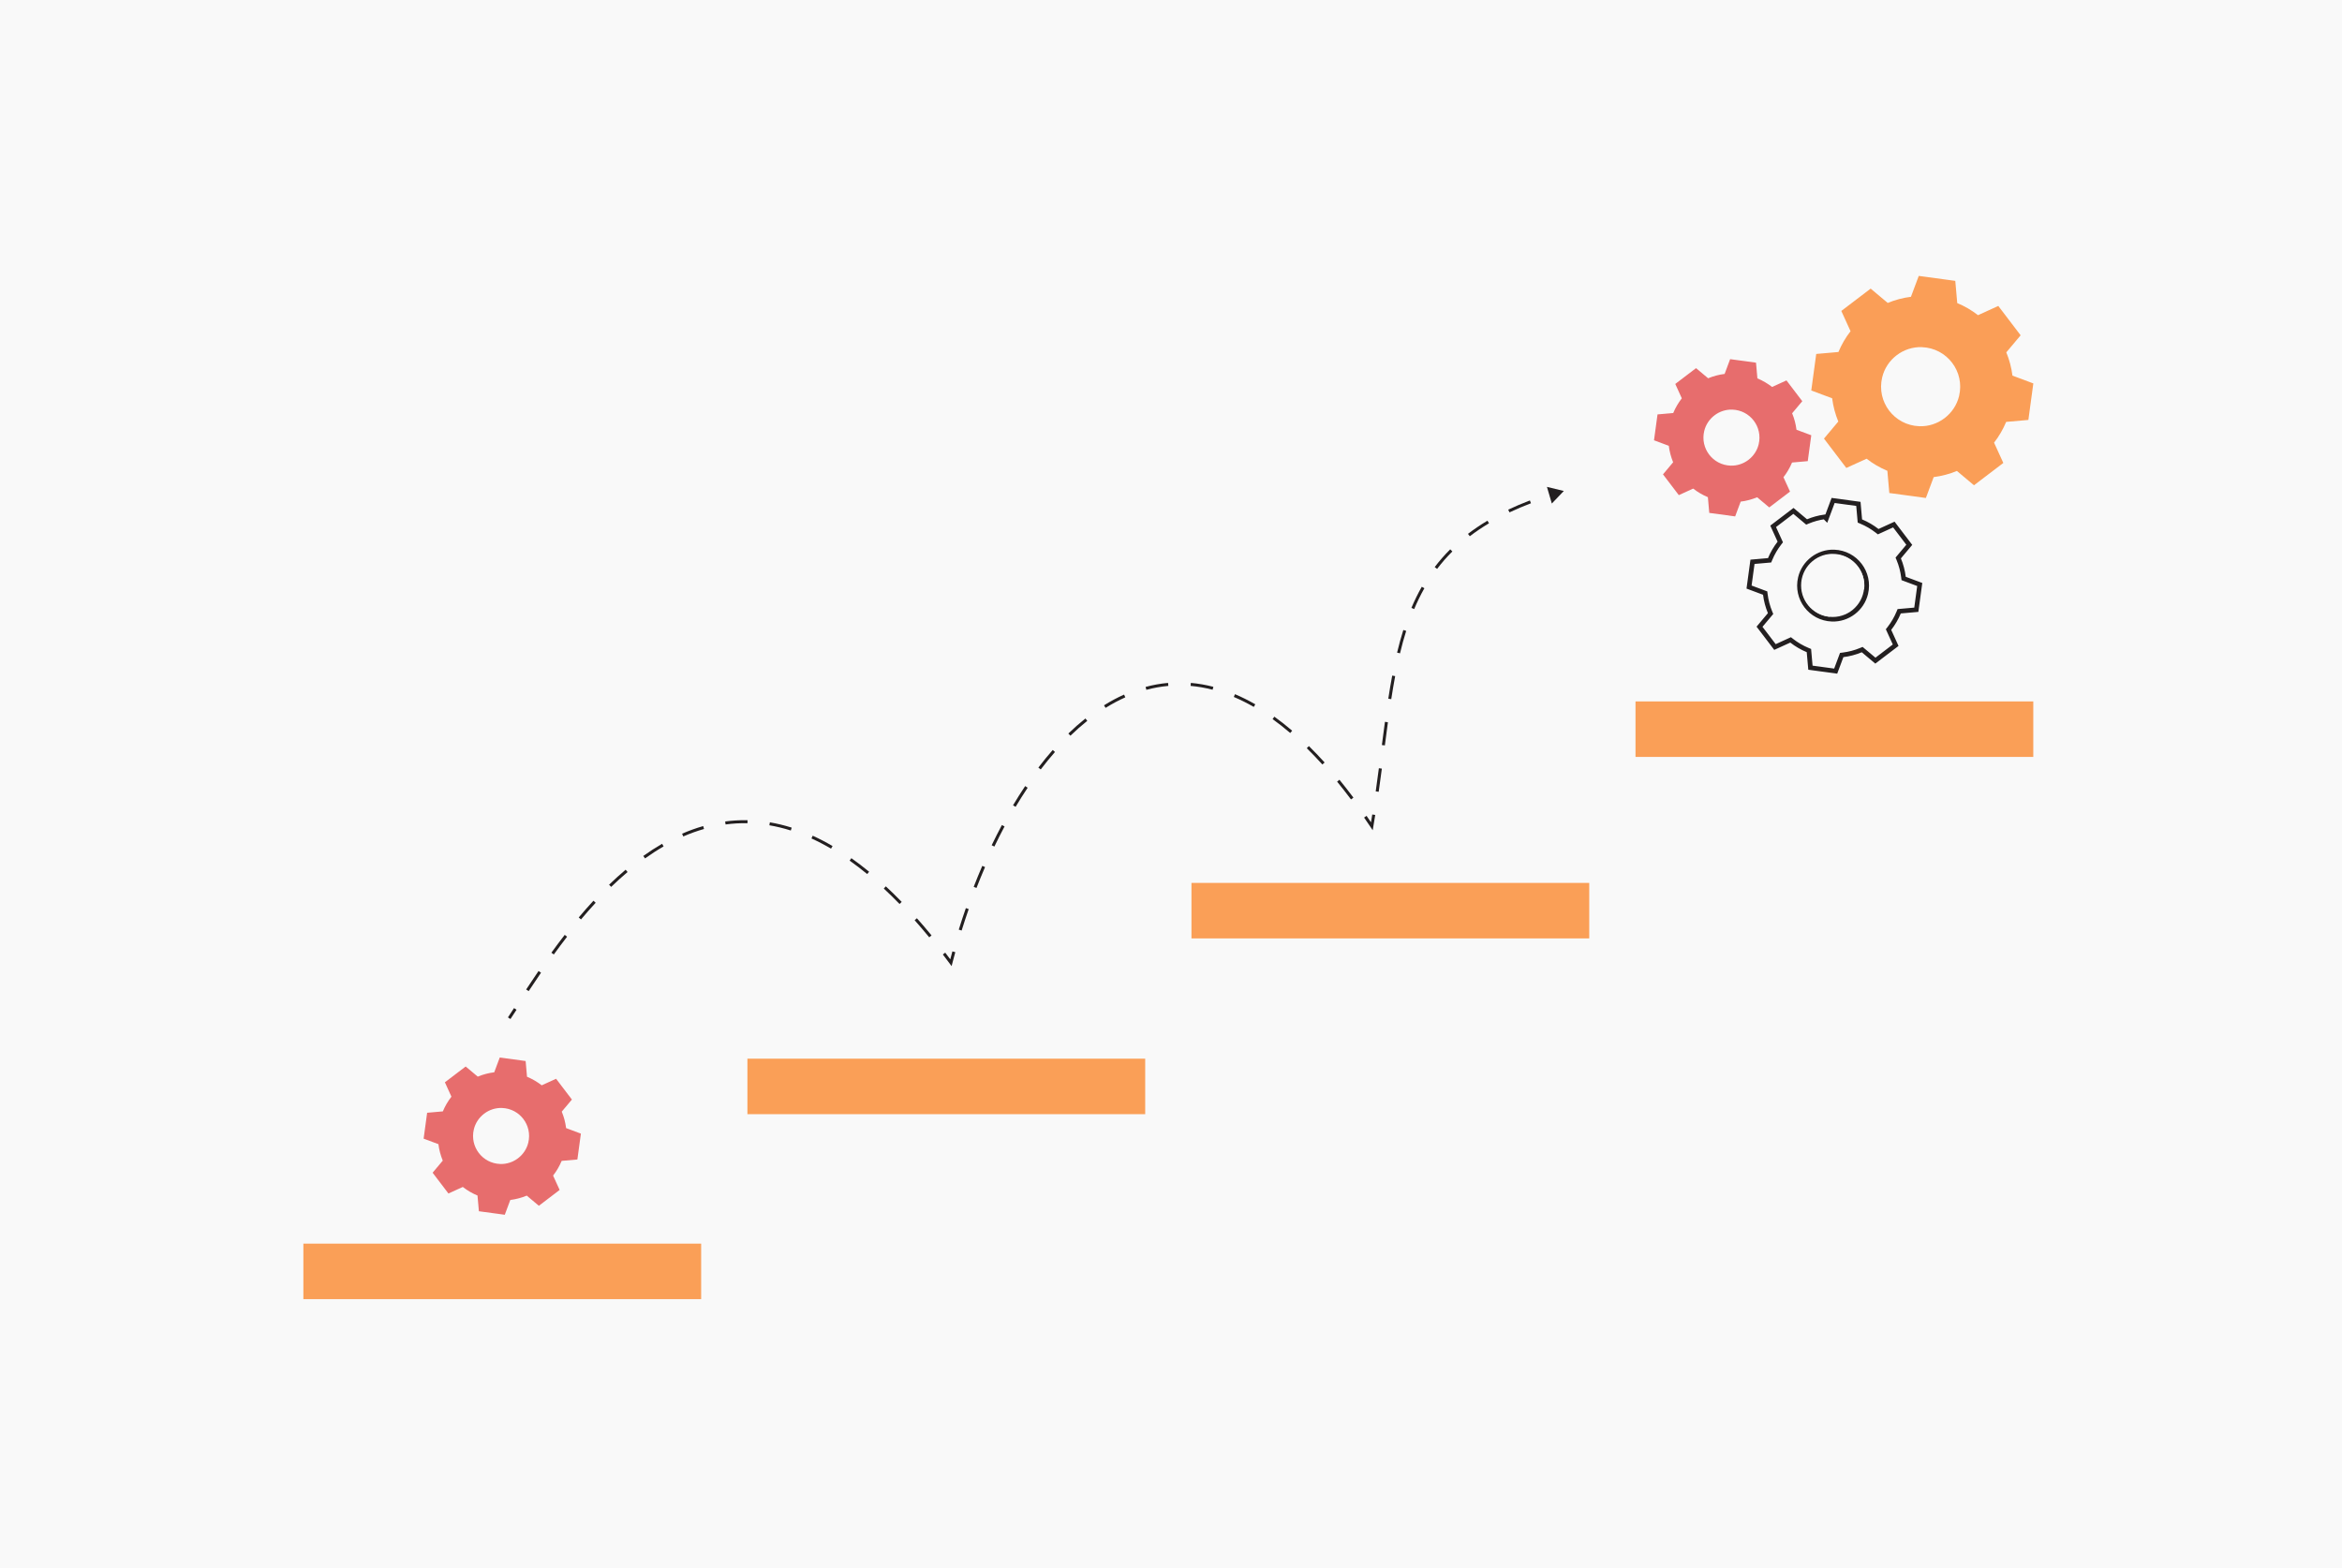 <svg width="575" height="385" viewBox="0 0 575 385" fill="none" xmlns="http://www.w3.org/2000/svg">
<rect width="575" height="385" fill="#F9F9F9"/>
<path opacity="0.65" fill-rule="evenodd" clip-rule="evenodd" d="M121.34 263.298C119.936 263.474 118.576 263.836 117.299 264.366L114.33 261.875L109.229 265.759L110.834 269.286C109.987 270.376 109.273 271.59 108.728 272.898L104.87 273.237L104.008 279.591L107.638 280.947C107.813 282.352 108.179 283.711 108.706 284.989L106.215 287.958L110.099 293.061L113.624 291.454C114.715 292.302 115.928 293.016 117.235 293.561L117.575 297.42L123.932 298.282L125.287 294.652C126.691 294.476 128.051 294.114 129.328 293.583L132.301 296.075L137.402 292.19L135.792 288.664C136.64 287.573 137.353 286.359 137.899 285.052L141.756 284.712L142.619 278.359L138.989 277.003C138.814 275.598 138.451 274.239 137.921 272.961L140.412 269.992L136.528 264.889L133.003 266.499C131.912 265.651 130.698 264.938 129.391 264.392L129.052 260.534L122.699 259.671L121.343 263.302L121.34 263.298ZM123.244 272.061C127.614 272.218 130.725 276.3 129.709 280.555C128.958 283.704 126.027 285.934 122.796 285.814C118.427 285.654 115.323 281.575 116.335 277.324C117.082 274.175 120.014 271.945 123.244 272.061Z" fill="#DD2222"/>
<path opacity="0.65" fill-rule="evenodd" clip-rule="evenodd" d="M423.418 91.818C422.014 91.993 420.654 92.356 419.377 92.886L416.408 90.395L411.307 94.279L412.913 97.805C412.065 98.896 411.352 100.11 410.806 101.417L406.949 101.757L406.086 108.111L409.716 109.467C409.891 110.871 410.257 112.231 410.784 113.509L408.293 116.478L412.177 121.58L415.702 119.974C416.793 120.822 418.007 121.536 419.314 122.081L419.653 125.939L426.01 126.802L427.365 123.172C428.769 122.996 430.129 122.634 431.406 122.103L434.379 124.595L439.48 120.71L437.871 117.184C438.718 116.093 439.432 114.879 439.977 113.572L443.835 113.232L444.697 106.878L441.067 105.523C440.892 104.118 440.53 102.758 439.999 101.481L442.49 98.511L438.606 93.409L435.081 95.019C433.99 94.171 432.777 93.458 431.47 92.912L431.13 89.054L424.777 88.191L423.422 91.822L423.418 91.818ZM425.322 100.581C429.692 100.738 432.803 104.82 431.787 109.075C431.036 112.224 428.105 114.454 424.874 114.334C420.505 114.173 417.402 110.094 418.414 105.844C419.16 102.695 422.092 100.465 425.322 100.581Z" fill="#DD2222"/>
<path d="M450.319 135.542L450.319 135.542C446.439 135.402 442.922 138.077 442.025 141.86M450.319 135.542L449.798 151.48M450.319 135.542C455.56 135.73 459.295 140.63 458.076 145.734M450.319 135.542L457.524 145.602M442.025 141.86C440.811 146.959 444.536 151.855 449.777 152.048M442.025 141.86C442.025 141.86 442.025 141.86 442.025 141.86L442.577 141.991L442.025 141.86C442.025 141.86 442.025 141.86 442.025 141.86ZM449.777 152.048L449.798 151.48M449.777 152.048C449.777 152.048 449.777 152.048 449.777 152.048L449.798 151.48M449.777 152.048C453.659 152.191 457.175 149.516 458.076 145.734M449.798 151.48C453.409 151.614 456.685 149.122 457.524 145.602M458.076 145.734C458.076 145.734 458.076 145.734 458.076 145.734L457.524 145.602M458.076 145.734L457.524 145.602M443.289 127.944L440.319 125.451L435.339 129.243L436.946 132.772L437.088 133.084L436.877 133.356C435.96 134.535 435.189 135.849 434.599 137.263L434.467 137.58L434.125 137.61L430.265 137.95L429.423 144.152L433.055 145.509L433.377 145.629L433.42 145.97C433.609 147.488 434.005 148.959 434.575 150.341L434.706 150.659L434.485 150.923L431.993 153.894L435.784 158.874L439.312 157.267L439.624 157.125L439.896 157.336C441.075 158.253 442.388 159.025 443.802 159.615L444.119 159.747L444.149 160.089L444.489 163.949L450.694 164.792L452.05 161.159L452.17 160.837L452.512 160.794C454.03 160.604 455.5 160.212 456.88 159.639L457.199 159.507L457.463 159.728L460.438 162.222L465.417 158.43L463.807 154.901L463.664 154.589L463.875 154.317C464.792 153.137 465.563 151.824 466.153 150.41L466.285 150.093L466.627 150.063L470.487 149.723L471.329 143.521L467.697 142.164L467.375 142.044L467.333 141.703C467.143 140.183 466.751 138.713 466.178 137.333L466.046 137.014L466.267 136.75L468.76 133.779L464.969 128.799L461.441 130.409L461.128 130.552L460.857 130.341C459.677 129.424 458.364 128.652 456.951 128.062L456.634 127.93L456.604 127.588L456.264 123.727L450.063 122.885L448.706 126.518L448.397 127.346L447.967 126.915C446.545 127.116 445.169 127.495 443.872 128.033L443.553 128.166L443.289 127.944Z" stroke="#231F20" stroke-width="1.136"/>
<path opacity="0.65" fill-rule="evenodd" clip-rule="evenodd" d="M469.171 72.875C467.189 73.127 465.272 73.639 463.469 74.386L459.278 70.869L452.073 76.352L454.339 81.331C453.137 82.874 452.138 84.58 451.366 86.432L445.916 86.911L444.698 95.879L449.823 97.796C450.075 99.778 450.587 101.694 451.334 103.506L447.817 107.697L453.3 114.902L458.279 112.636C459.822 113.838 461.528 114.837 463.38 115.608L463.859 121.059L472.835 122.277L474.751 117.152C476.733 116.9 478.65 116.388 480.454 115.641L484.645 119.158L491.85 113.675L489.575 108.696C490.777 107.153 491.776 105.447 492.548 103.595L497.998 103.116L499.217 94.148L494.091 92.232C493.84 90.25 493.328 88.333 492.581 86.521L496.098 82.33L490.615 75.125L485.636 77.391C484.092 76.189 482.387 75.19 480.535 74.419L480.056 68.968L471.088 67.75L469.171 72.875ZM471.86 85.246C478.033 85.465 482.419 91.233 480.99 97.235C479.934 101.678 475.791 104.83 471.226 104.659C465.061 104.432 460.675 98.673 462.105 92.67C463.161 88.227 467.295 85.076 471.86 85.238V85.246Z" fill="#FB6E00"/>
<g opacity="0.65">
<path d="M74.482 305.372H172.146V318.999H74.482V305.372Z" fill="#FB6E00"/>
</g>
<g opacity="0.65">
<path d="M183.502 259.955H281.166V273.583H183.502V259.955Z" fill="#FB6E00"/>
</g>
<g opacity="0.65">
<path d="M292.523 216.796H390.188V230.424H292.523V216.796Z" fill="#FB6E00"/>
</g>
<g opacity="0.65">
<path d="M401.543 172.232H499.207V185.859H401.543V172.232Z" fill="#FB6E00"/>
</g>
<path d="M233.47 236.39L233.174 236.61L233.635 237.231L233.828 236.482L233.47 236.39ZM336.813 202.891L336.506 203.096L337.022 203.867L337.176 202.952L336.813 202.891ZM383.941 120.558L379.8 119.552L380.999 123.641L383.941 120.558ZM125.325 250.221C125.798 249.506 126.296 248.743 126.819 247.939L126.201 247.536C125.678 248.34 125.181 249.101 124.71 249.814L125.325 250.221ZM129.8 243.369C130.75 241.925 131.76 240.408 132.83 238.843L132.221 238.427C131.148 239.996 130.135 241.517 129.183 242.963L129.8 243.369ZM135.975 234.365C137.015 232.926 138.101 231.467 139.231 230.006L138.648 229.554C137.511 231.023 136.421 232.488 135.376 233.933L135.975 234.365ZM142.652 225.757C143.812 224.376 145.011 223.008 146.249 221.667L145.707 221.166C144.46 222.516 143.253 223.893 142.087 225.282L142.652 225.757ZM150.051 217.771C151.356 216.508 152.7 215.287 154.081 214.121L153.605 213.557C152.21 214.734 150.854 215.967 149.538 217.24L150.051 217.771ZM158.369 210.78C159.85 209.721 161.369 208.734 162.926 207.835L162.556 207.195C160.978 208.108 159.438 209.108 157.939 210.179L158.369 210.78ZM167.758 205.388C169.417 204.666 171.114 204.049 172.848 203.553L172.645 202.843C170.877 203.349 169.15 203.977 167.464 204.711L167.758 205.388ZM178.138 202.443C179.898 202.208 181.693 202.102 183.523 202.137L183.538 201.399C181.669 201.363 179.837 201.472 178.041 201.712L178.138 202.443ZM188.894 202.648C190.618 202.942 192.372 203.365 194.155 203.928L194.377 203.224C192.563 202.651 190.776 202.22 189.018 201.92L188.894 202.648ZM199.224 205.881C200.806 206.6 202.41 207.43 204.034 208.38L204.407 207.743C202.761 206.781 201.136 205.939 199.53 205.209L199.224 205.881ZM208.599 211.326C210.021 212.331 211.46 213.429 212.913 214.622L213.382 214.051C211.915 212.847 210.463 211.739 209.024 210.723L208.599 211.326ZM216.984 218.182C218.263 219.369 219.554 220.631 220.855 221.97L221.385 221.456C220.075 220.107 218.775 218.837 217.486 217.64L216.984 218.182ZM224.563 225.964C225.747 227.297 226.94 228.693 228.141 230.156L228.712 229.688C227.504 228.218 226.306 226.814 225.115 225.474L224.563 225.964ZM231.485 234.372C232.046 235.104 232.609 235.85 233.174 236.61L233.767 236.17C233.2 235.406 232.634 234.658 232.071 233.923L231.485 234.372ZM233.828 236.482C234.058 235.588 234.296 234.696 234.541 233.806L233.829 233.61C233.583 234.504 233.344 235.4 233.113 236.298L233.828 236.482ZM236.098 228.49C236.648 226.722 237.227 224.967 237.833 223.228L237.136 222.985C236.527 224.732 235.946 226.495 235.394 228.27L236.098 228.49ZM239.746 218.031C240.419 216.3 241.119 214.591 241.846 212.907L241.168 212.614C240.437 214.307 239.734 216.025 239.058 217.764L239.746 218.031ZM244.139 207.869C244.944 206.19 245.777 204.543 246.636 202.932L245.985 202.585C245.12 204.205 244.283 205.862 243.473 207.55L244.139 207.869ZM249.351 198.115C250.309 196.507 251.295 194.945 252.308 193.432L251.695 193.022C250.674 194.545 249.681 196.119 248.717 197.737L249.351 198.115ZM255.522 188.928C256.658 187.436 257.823 186.006 259.016 184.646L258.461 184.159C257.256 185.533 256.08 186.976 254.935 188.481L255.522 188.928ZM262.811 180.649C264.159 179.343 265.538 178.125 266.947 177.002L266.487 176.425C265.059 177.563 263.662 178.797 262.297 180.119L262.811 180.649ZM271.442 173.815C273.024 172.829 274.638 171.965 276.281 171.23L275.979 170.556C274.303 171.305 272.66 172.186 271.052 173.189L271.442 173.815ZM281.451 169.383C283.219 168.909 285.018 168.585 286.845 168.422L286.779 167.687C284.909 167.853 283.068 168.185 281.26 168.67L281.451 169.383ZM292.313 168.422C294.09 168.578 295.891 168.888 297.716 169.361L297.901 168.646C296.038 168.163 294.196 167.846 292.378 167.686L292.313 168.422ZM302.923 171.136C304.541 171.82 306.176 172.634 307.826 173.583L308.194 172.943C306.519 171.98 304.858 171.153 303.21 170.456L302.923 171.136ZM312.442 176.573C313.876 177.605 315.32 178.74 316.773 179.983L317.253 179.423C315.785 178.167 314.325 177.018 312.873 175.974L312.442 176.573ZM320.837 183.721C322.106 184.97 323.382 186.301 324.663 187.718L325.211 187.223C323.92 185.796 322.635 184.454 321.355 183.195L320.837 183.721ZM328.283 191.932C329.416 193.319 330.554 194.773 331.696 196.296L332.287 195.853C331.139 194.322 329.995 192.86 328.854 191.465L328.283 191.932ZM334.908 200.752C335.44 201.518 335.973 202.3 336.506 203.096L337.119 202.686C336.584 201.886 336.049 201.101 335.515 200.331L334.908 200.752ZM337.176 202.952C337.338 201.998 337.493 201.05 337.642 200.109L336.913 199.993C336.764 200.933 336.609 201.878 336.449 202.829L337.176 202.952ZM338.493 194.423C338.766 192.499 339.022 190.602 339.268 188.734L338.536 188.638C338.29 190.504 338.035 192.398 337.762 194.32L338.493 194.423ZM340.008 183.034C340.257 181.104 340.504 179.208 340.757 177.346L340.026 177.247C339.772 179.111 339.525 181.009 339.275 182.939L340.008 183.034ZM341.576 171.675C341.874 169.749 342.191 167.864 342.538 166.022L341.812 165.886C341.464 167.737 341.146 169.63 340.847 171.562L341.576 171.675ZM343.726 160.423C344.179 158.534 344.681 156.697 345.244 154.914L344.54 154.691C343.971 156.494 343.465 158.348 343.008 160.25L343.726 160.423ZM347.203 149.557C347.948 147.792 348.779 146.087 349.71 144.444L349.068 144.08C348.121 145.75 347.279 147.481 346.523 149.27L347.203 149.557ZM352.834 139.691C353.963 138.204 355.205 136.776 356.576 135.409L356.055 134.886C354.659 136.277 353.395 137.731 352.246 139.245L352.834 139.691ZM360.863 131.672C362.315 130.561 363.882 129.499 365.576 128.488L365.197 127.854C363.481 128.88 361.89 129.957 360.414 131.085L360.863 131.672ZM370.608 125.812C372.262 125.028 374.016 124.282 375.877 123.575L375.615 122.885C373.737 123.599 371.965 124.352 370.292 125.145L370.608 125.812Z" fill="#231F20"/>
<circle cx="449.949" cy="143.75" r="7.75" fill="#F9F9F9"/>
</svg>
